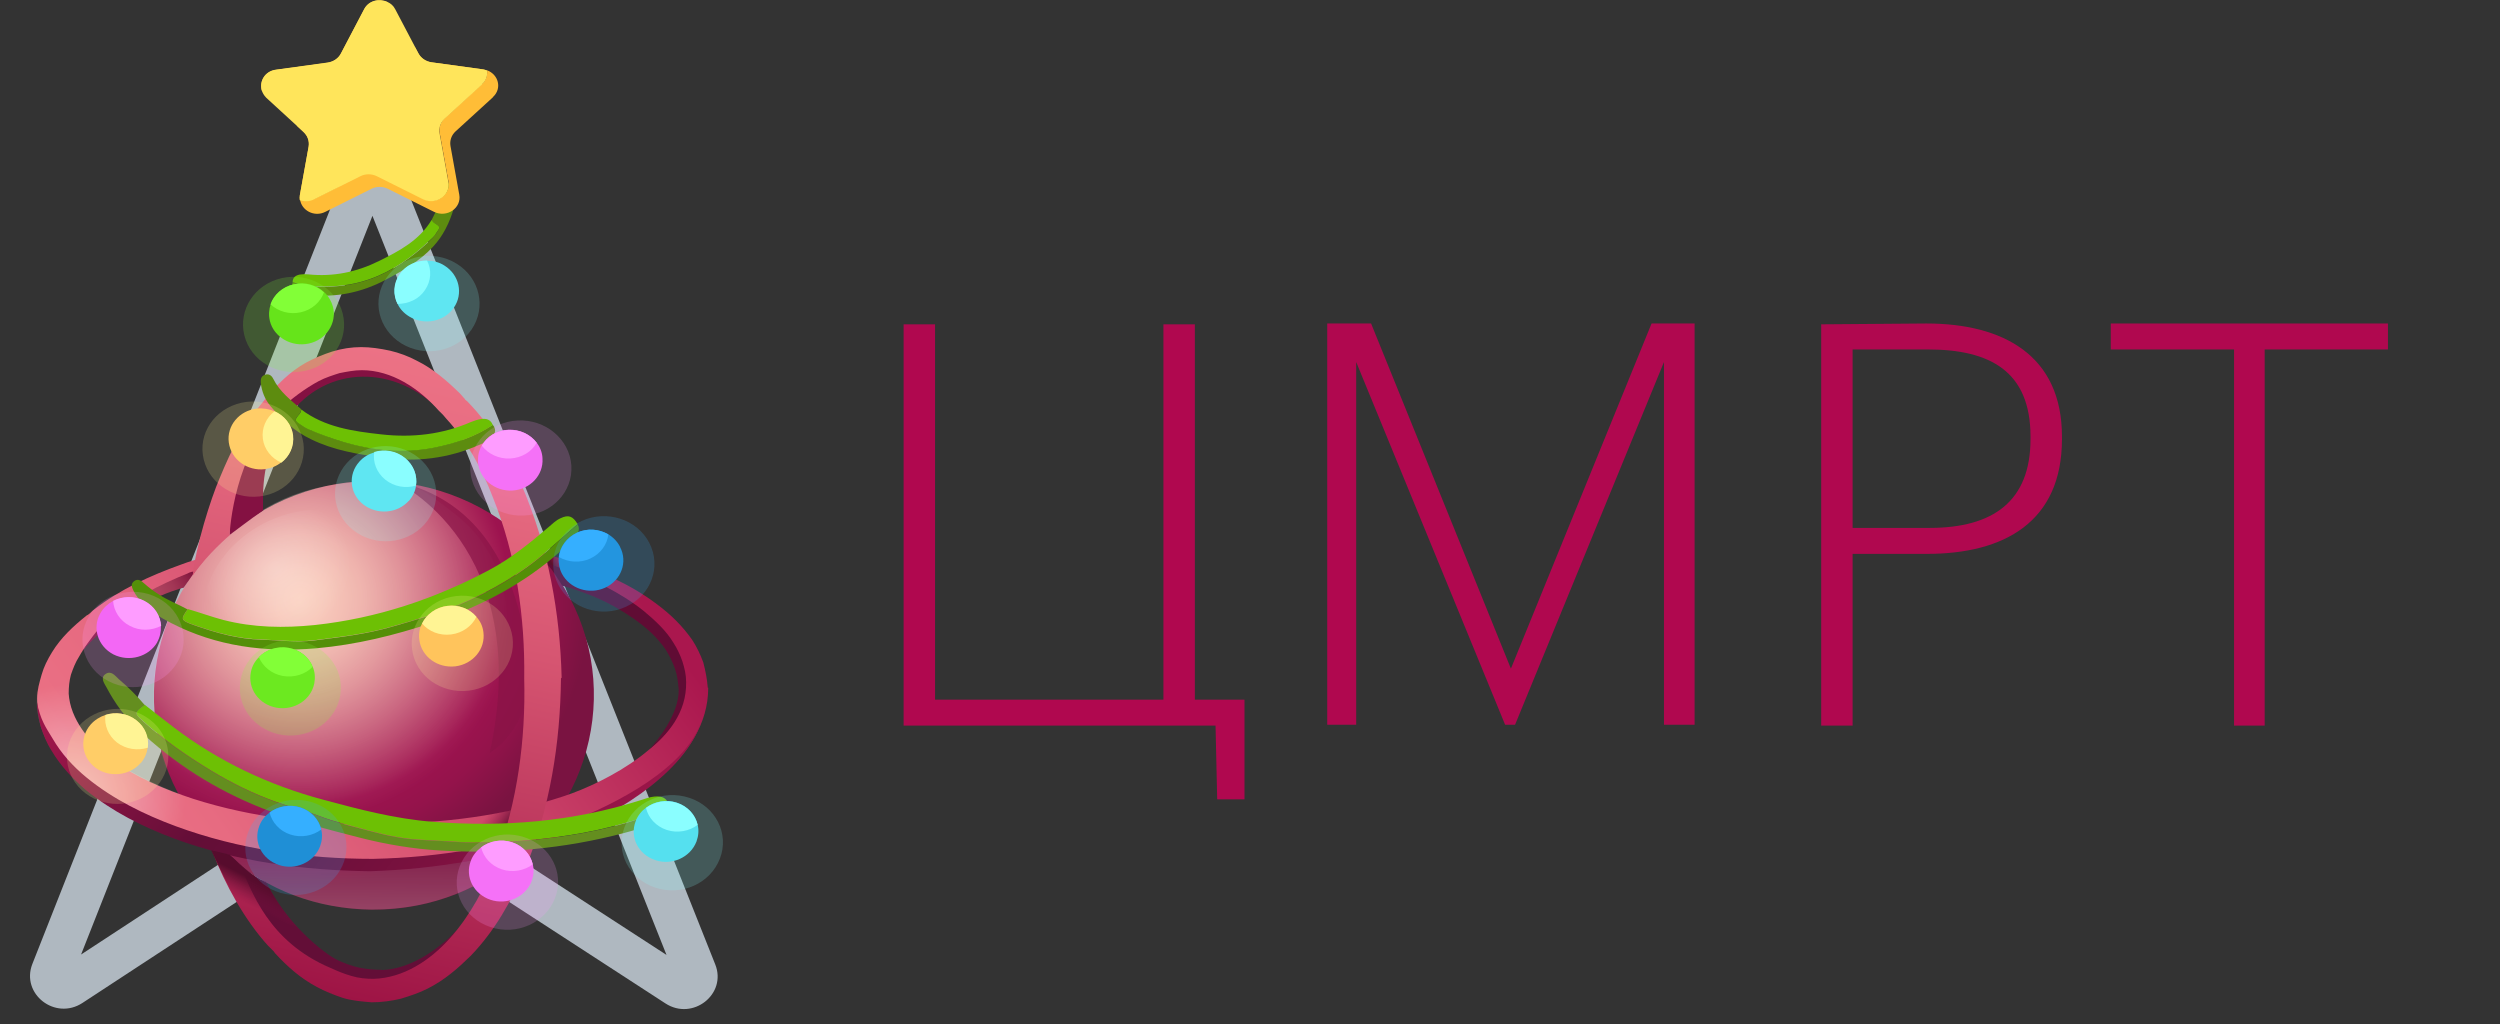<svg width="166" height="68" viewBox="0 0 166 68" fill="none" xmlns="http://www.w3.org/2000/svg">
<rect x="0" y="0" width="166" height="68" fill="#333333" stroke="none"/>
<path d="M80.712 48.18H60V21.536H62.088V46.456H77.251V21.536H79.338V46.456H82.635V53.075H80.822L80.712 48.18Z" fill="#B0084F"/>
<path d="M91.04 21.48L100.324 44.398L109.664 21.48H112.521V48.124H110.488V24.039L100.599 48.124H99.94L90.051 24.039V48.124H88.128V21.48H91.04Z" fill="#B0084F"/>
<path fill-rule="evenodd" clip-rule="evenodd" d="M136.914 28.989C136.914 23.594 133.013 21.48 127.904 21.48L120.927 21.536V48.18H123.014V36.777H127.959C133.068 36.777 136.914 34.663 136.914 29.156V28.989ZM134.826 28.989V29.156C134.826 33.273 132.354 35.053 128.124 35.053H123.014V23.204H128.014C132.134 23.204 134.826 24.651 134.826 28.989Z" fill="#B0084F"/>
<path d="M140.155 23.204V21.48H158.56V23.204H150.374V48.18H148.341V23.204H140.155Z" fill="#B0084F"/>
<g clip-path="url(#clip0_117_3970)">
<path fill-rule="evenodd" clip-rule="evenodd" d="M24.715 50.72L44.256 63.407L24.73 14.33L5.384 63.379L24.715 50.72ZM24.715 53.993L5.474 66.596C3.662 67.78 1.371 65.997 2.149 64.006L22.649 12.046C23.383 10.194 26.063 10.194 26.812 12.046L47.491 64.034C48.284 66.011 45.993 67.808 44.181 66.624L24.73 53.993H24.715Z" fill="#AFB8C0"/>
<path d="M37.099 38.451C41.486 45.052 39.51 53.867 32.712 58.143C25.958 62.377 16.884 60.496 12.557 53.909C8.169 47.308 10.146 38.493 16.944 34.217C23.697 29.928 32.712 31.864 37.099 38.451Z" fill="url(#paint0_radial_117_3970)"/>
<path opacity="0.7" d="M25.119 31.947C20.433 32.045 17.977 33.145 15.012 35.652C12.451 38.061 10.819 40.846 10.325 44.23C9.681 48.422 11.164 52.948 13.679 54.926C15.401 56.277 19.639 56.611 22.005 56.514C28.369 56.319 32.561 49.481 33.535 43.228C34.134 39.523 32.846 36.097 30.136 34.078C28.354 32.685 27.47 31.905 25.104 31.961L25.119 31.947Z" fill="url(#paint1_radial_117_3970)" fill-opacity="0.6"/>
<path opacity="0.5" d="M24.476 35.067C25.419 36.515 25.119 40.261 22.155 42.044C19.19 43.827 14.802 43.06 13.874 41.612C12.931 40.164 14.024 36.849 16.974 35.067C19.878 33.242 23.532 33.618 24.461 35.067H24.476Z" fill="url(#paint2_radial_117_3970)" fill-opacity="0.5"/>
<path d="M26.303 31.989C26.303 31.989 35.527 36.278 32.517 49.996C34.778 48.547 35.122 45.706 35.122 45.706C35.122 45.706 35.512 34.106 26.542 32.031C26.393 31.989 26.303 31.989 26.303 31.989Z" fill="#891347" fill-opacity="0.7"/>
<path opacity="0.2" d="M34.823 56.499C32.157 58.909 28.803 60.399 24.715 60.399C21.062 60.357 17.723 59.145 15.057 56.694C14.907 56.555 18.606 57.892 24.97 57.711C30.885 57.516 35.167 56.165 34.823 56.513V56.499Z" fill="url(#paint3_linear_117_3970)"/>
<path d="M46.996 45.665C46.952 45.094 46.847 44.551 46.697 43.98C46.502 43.45 46.248 42.921 45.963 42.489C45.319 41.57 44.541 40.804 43.642 40.136C41.86 38.785 39.854 37.922 37.773 37.253C37.323 37.114 36.694 36.919 36.245 36.821L36.395 37.49C36.545 37.532 37.039 38.256 37.039 38.312C37.188 38.353 37.233 38.353 37.338 38.409C39.315 39.078 41.187 39.997 42.714 41.208C43.508 41.835 44.196 42.503 44.63 43.283C44.87 43.673 45.08 44.049 45.23 44.481C45.379 44.913 45.424 45.303 45.424 45.734C45.424 49.23 40.243 51.946 37.443 52.865C33.55 54.16 29.357 54.689 25.164 54.689C21.017 54.786 16.779 54.299 12.841 53.046C10.924 52.419 8.993 51.597 7.42 50.441C5.893 49.286 4.665 47.74 4.56 46.055C4.56 45.623 4.605 45.191 4.71 44.801C4.86 44.37 5.009 43.98 5.249 43.604C5.638 42.879 6.237 42.253 6.926 41.682C6.971 41.64 7.076 41.584 7.121 41.487C8.648 40.233 10.475 39.314 12.451 38.604C12.556 38.562 12.646 38.312 12.946 37.977C13.29 37.49 13.739 36.961 13.739 36.961C13.2 37.1 12.511 37.295 12.017 37.49C9.996 38.214 7.974 39.133 6.252 40.47C6.103 40.568 6.013 40.707 5.863 40.804C5.818 40.846 5.758 40.846 5.713 40.902C4.875 41.57 4.036 42.35 3.452 43.311C3.153 43.798 2.913 44.272 2.763 44.801C2.614 45.33 2.464 45.818 2.464 46.389C2.464 46.96 2.614 47.642 2.763 48.171C2.958 48.701 3.153 49.23 3.497 49.717C4.096 50.678 4.92 51.5 5.758 52.168C7.54 53.561 9.547 54.522 11.628 55.246C15.821 56.694 20.253 57.321 24.64 57.321C29.028 57.224 33.46 56.555 37.608 55.009C41.606 53.519 47.026 50.483 47.026 45.665H46.996Z" fill="url(#paint4_linear_117_3970)"/>
<path d="M30.735 56.499C30.735 56.499 30.586 56.889 30.286 57.321C31.769 57.084 33.101 56.792 33.101 56.792C33.101 56.792 33.745 55.97 33.79 55.009C33.79 54.522 35.302 53.477 35.302 53.477C33.79 53.853 31.23 54.341 30.286 54.383C31.619 54.48 30.735 56.499 30.735 56.499Z" fill="url(#paint5_linear_117_3970)"/>
<path opacity="0.81" d="M36.155 36.752C36.155 36.752 37.488 37.086 38.282 37.42C38.386 37.462 37.488 37.184 38.237 39.105C37.892 39.008 37.353 38.869 37.353 38.869C37.353 38.869 36.56 37.615 36.32 37.42C36.275 37.086 36.17 36.752 36.17 36.752H36.155Z" fill="url(#paint6_linear_117_3970)"/>
<path opacity="0.5" d="M14.518 55.302C13.919 56.165 9.097 54.243 5.638 51.932C2.194 49.62 1.94 46.152 2.928 44.216C3.242 43.771 4.006 43.952 4.65 45.177C4.156 47.099 5.758 49.132 7.121 50.233C9.217 51.764 12.541 53.115 15.012 53.603C15.416 53.909 14.802 55.009 14.518 55.288V55.302Z" fill="url(#paint7_radial_117_3970)"/>
<path d="M37.833 54.578C33.64 56.221 29.208 56.931 24.775 57.029C20.343 57.029 15.851 56.402 11.658 54.856C9.592 54.09 7.51 53.074 5.743 51.625C4.86 50.901 4.066 50.038 3.482 49.021C3.033 48.283 2.689 47.823 2.449 46.612C2.449 46.807 2.449 46.375 2.449 46.612C2.449 47.099 2.554 47.628 2.689 48.199C2.883 48.784 3.078 49.313 3.423 49.843C4.021 50.859 4.845 51.723 5.684 52.447C7.465 53.895 9.472 54.898 11.553 55.678C15.746 57.224 20.178 57.795 24.566 57.85C28.953 57.711 33.385 56.987 37.533 55.399C41.352 53.895 45.814 50.971 46.652 47.6C45.784 50.971 40.768 53.422 37.833 54.578Z" fill="url(#paint8_linear_117_3970)"/>
<path d="M45.319 43.938C45.17 43.506 44.975 43.074 44.72 42.684C44.226 41.863 43.492 41.194 42.744 40.568C41.172 39.314 39.24 38.395 37.278 37.727C37.129 37.685 36.395 37.434 36.29 37.434C36.739 37.866 37.323 38.883 37.323 38.883C39.3 39.468 40.573 40.038 42.1 41.097C42.938 41.682 43.672 42.35 44.226 43.172C44.466 43.562 44.675 43.993 44.825 44.425C44.975 44.857 45.02 45.289 45.065 45.776C45.11 47.419 43.582 49.286 43.088 49.773C44.316 48.812 45.604 47.322 45.559 45.289C45.559 44.801 45.454 44.37 45.319 43.938Z" fill="#600C34"/>
<path d="M12.497 38.061C10.58 38.827 8.709 39.788 7.166 41.139C7.121 41.18 7.017 41.278 6.972 41.334C6.373 41.905 5.894 42.587 5.444 43.255C7.96 40.219 12.048 39.022 12.198 39.022L12.931 37.963C12.826 37.922 12.587 38.005 12.482 38.061H12.497Z" fill="url(#paint9_radial_117_3970)"/>
<path d="M25.36 64.396C24.866 64.396 24.371 64.354 23.877 64.257C23.383 64.159 22.889 63.964 22.455 63.769C21.511 63.337 18.951 61.262 17.678 58.575C16.615 58.115 16.016 57.433 15.507 56.987C15.327 56.834 15.207 56.834 15.013 56.694C15.657 58.185 16.929 60.552 18.172 61.708C18.906 62.432 20.299 63.588 21.961 64.312C22.455 64.507 22.649 64.841 23.144 64.939C23.638 65.036 24.371 65.176 24.866 65.176C26.887 65.078 28.714 63.825 30.047 62.293L30.286 61.806C29.058 63.101 27.186 64.354 25.36 64.41V64.396Z" fill="#630E37"/>
<path d="M29.298 27.365C28.31 25.917 26.243 24.232 23.877 24.232C23.383 24.232 22.889 24.371 22.395 24.524C21.901 24.664 21.451 24.817 21.017 25.054C20.134 25.541 19.101 26.251 18.412 26.975C15.746 29.677 15.237 33.354 15.237 35.526C15.387 35.429 16.675 34.426 17.468 33.897C17.468 32.811 17.274 30.206 19.145 27.644C21.676 24.148 26.348 24.218 29.298 27.352C29.343 27.393 29.298 27.393 29.298 27.352V27.365Z" fill="#841142"/>
<path d="M37.293 44.996C37.188 40.707 36.41 36.376 34.688 32.337C33.804 30.318 32.666 28.34 31.034 26.655C30.989 26.613 30.884 26.558 30.84 26.46C30.735 26.363 30.645 26.223 30.54 26.126C29.701 25.304 28.758 24.483 27.68 23.953C27.141 23.661 26.497 23.424 25.898 23.285C25.254 23.146 24.61 23.048 23.981 23.048C23.352 23.048 22.694 23.146 22.065 23.341C21.466 23.536 20.882 23.772 20.343 24.065C19.265 24.65 18.321 25.611 17.633 26.474C16.21 28.159 15.416 29.747 14.578 31.766C13.979 33.159 13.005 36.251 12.796 38.214C13.784 36.766 15.252 35.54 15.252 35.54C15.252 35.053 15.611 30.165 18.561 27.226C19.295 26.502 20.283 25.778 21.166 25.304C21.616 25.067 22.11 24.914 22.544 24.775C23.038 24.678 23.532 24.58 24.026 24.58C26.003 24.58 27.815 25.778 29.148 27.282L29.192 27.324C29.342 27.463 29.492 27.616 29.642 27.811C31.019 29.301 32.008 31.14 32.741 33.061C34.269 36.863 34.867 40.958 34.808 45.052C34.912 49.091 34.358 53.241 32.936 57.043C32.202 58.923 31.259 60.747 29.881 62.293C28.549 63.783 26.782 64.939 24.805 64.995C24.311 64.995 23.817 64.953 23.323 64.8C22.828 64.66 22.379 64.465 21.945 64.27C17.752 62.488 16.719 59.118 15.925 57.432C15.626 57.238 15.087 56.764 15.087 56.764C14.593 56.667 14.548 56.625 14.099 56.527C14.937 58.742 16.27 61.109 17.797 62.794C17.947 62.934 18.037 63.031 18.186 63.184C18.231 63.226 18.231 63.282 18.291 63.323C19.085 64.187 19.968 64.967 21.047 65.538C21.586 65.83 22.185 66.067 22.769 66.262C23.412 66.457 24.056 66.499 24.685 66.554C25.329 66.554 26.018 66.457 26.602 66.318C27.246 66.123 27.83 65.928 28.384 65.649C29.522 65.078 30.405 64.298 31.244 63.477C32.876 61.791 33.954 59.814 34.838 57.795C36.515 53.658 37.203 49.369 37.248 45.038L37.293 44.996Z" fill="url(#paint10_linear_117_3970)"/>
<path d="M14.024 56.458L15.252 56.75C15.986 57.474 16.735 58.199 17.723 58.672C18.457 60.162 19.7 61.513 19.7 61.513C19.7 61.513 16.256 60.775 15.806 59.995C15.312 59.229 14.024 56.458 14.024 56.458Z" fill="url(#paint11_linear_117_3970)"/>
<path d="M9.622 46.807C10.251 47.294 10.895 47.809 11.539 48.297C14.489 50.539 17.813 52.127 21.466 53.101C23.847 53.742 26.228 54.369 28.699 54.564C33.401 54.94 38.013 54.564 42.505 53.143C42.804 53.046 43.134 52.92 43.448 52.892C44.107 52.823 44.407 53.101 44.467 53.784C44.227 53.7 44.032 53.84 43.823 53.909C43.089 54.16 42.355 54.41 41.606 54.619C39.121 55.343 36.545 55.706 33.97 55.873C32.832 55.956 31.679 55.984 30.526 55.901C29.702 55.859 28.879 55.803 28.055 55.761C26.902 55.706 25.794 55.497 24.716 55.204C23.518 54.884 22.305 54.605 21.137 54.16C20.239 53.812 19.28 53.589 18.367 53.255C16.84 52.712 15.402 52.001 14.024 51.166C12.422 50.191 10.88 49.132 9.502 47.879C8.888 47.336 8.903 47.336 9.607 46.793L9.622 46.807Z" fill="#6DC004"/>
<path d="M12.467 40.442C13.261 40.665 14.039 40.958 14.833 41.166C16.839 41.682 18.861 41.71 20.912 41.501C25.045 41.055 28.893 39.76 32.502 37.838C33.94 37.072 35.168 36.069 36.395 35.025C36.665 34.802 36.904 34.551 37.219 34.412C37.743 34.161 38.028 34.259 38.357 34.802C37.698 35.387 37.039 35.958 36.38 36.529C34.644 38.075 32.637 39.231 30.466 40.15C29.013 40.749 27.501 41.18 25.988 41.612C24.311 42.099 22.559 42.294 20.823 42.517C19.684 42.657 18.532 42.503 17.378 42.462C15.791 42.42 14.309 42.002 12.856 41.487C11.988 41.18 11.988 41.125 12.482 40.428L12.467 40.442Z" fill="#6DC004"/>
<path d="M9.622 46.807C8.918 47.336 8.903 47.35 9.502 47.893C10.88 49.146 12.422 50.205 14.024 51.18C15.402 52.015 16.839 52.725 18.366 53.269C19.28 53.589 20.238 53.826 21.137 54.174C22.305 54.619 23.518 54.898 24.715 55.218C25.794 55.511 26.902 55.72 28.055 55.775C28.878 55.817 29.702 55.859 30.525 55.915C31.678 55.984 32.831 55.956 33.969 55.887C36.56 55.706 39.12 55.358 41.606 54.633C42.355 54.41 43.089 54.16 43.822 53.923C44.032 53.853 44.227 53.728 44.466 53.798C44.421 54.257 44.047 54.424 43.688 54.578C42.969 54.87 42.22 55.107 41.471 55.302C37.443 56.374 33.34 56.722 29.178 56.472C27.396 56.36 25.629 56.068 23.892 55.622C21.706 55.065 19.52 54.494 17.423 53.672C14.294 52.433 11.553 50.678 9.158 48.422C8.289 47.614 7.615 46.667 7.076 45.651C6.926 45.372 6.642 45.01 7.001 44.76C7.376 44.495 7.645 44.871 7.885 45.094C8.514 45.623 9.098 46.208 9.637 46.849L9.622 46.807Z" fill="#648E1F"/>
<path d="M12.466 40.442C11.987 41.125 11.972 41.18 12.856 41.501C14.323 42.016 15.791 42.434 17.378 42.476C18.531 42.503 19.684 42.67 20.822 42.531C22.559 42.309 24.296 42.114 25.988 41.626C27.5 41.194 29.013 40.763 30.465 40.164C32.636 39.259 34.643 38.089 36.38 36.543C37.039 35.958 37.698 35.387 38.356 34.816C38.551 35.178 38.356 35.471 38.132 35.721C37.862 36.028 37.548 36.306 37.233 36.585C34.778 38.785 31.873 40.289 28.713 41.347C26.213 42.183 23.667 42.81 21.002 43.047C17.603 43.339 14.368 42.921 11.344 41.361C10.655 41.013 10.011 40.596 9.472 40.052C9.232 39.802 9.023 39.537 8.873 39.245C8.768 39.022 8.648 38.785 8.903 38.59C9.157 38.395 9.382 38.562 9.562 38.729C9.876 39.008 10.206 39.259 10.565 39.481C11.149 39.871 11.838 40.122 12.466 40.47V40.442Z" fill="#548F08"/>
<path d="M32.727 28.215C33.026 28.591 32.831 28.883 32.547 29.148C32.352 29.343 32.083 29.427 31.828 29.538C29.777 30.443 27.636 30.708 25.404 30.387C23.772 30.165 22.155 29.9 20.673 29.176C19.564 28.647 18.696 27.853 17.947 26.948C17.588 26.516 17.378 25.987 17.318 25.43C17.303 25.207 17.318 24.984 17.588 24.887C17.858 24.789 18.037 24.942 18.142 25.151C18.561 26.001 19.31 26.572 20.014 27.184C19.984 27.268 19.954 27.365 19.909 27.449C19.52 27.909 19.52 27.909 20.044 28.243C20.163 28.326 20.283 28.41 20.418 28.466C21.212 28.8 22.035 29.12 22.874 29.357C24.835 29.928 26.812 30.109 28.803 29.719C30.211 29.44 31.559 28.995 32.727 28.201V28.215Z" fill="#5D8C0F"/>
<path d="M19.43 18.745C19.325 19.121 19.549 19.316 19.849 19.455C20.058 19.553 20.283 19.567 20.508 19.581C22.319 19.776 23.997 19.427 25.584 18.592C26.737 17.979 27.86 17.352 28.758 16.377C29.432 15.653 29.836 14.804 30.121 13.871C30.256 13.425 30.256 12.951 30.121 12.492C30.076 12.311 29.971 12.13 29.762 12.13C29.537 12.13 29.447 12.297 29.432 12.492C29.372 13.286 28.983 13.94 28.653 14.623C28.713 14.692 28.758 14.762 28.818 14.804C29.252 15.068 29.252 15.068 28.968 15.486C28.893 15.584 28.833 15.681 28.758 15.765C28.264 16.252 27.74 16.712 27.186 17.116C25.898 18.076 24.461 18.745 22.843 18.954C21.706 19.107 20.552 19.093 19.43 18.759V18.745Z" fill="#5D8C0F"/>
<path d="M32.726 28.215C31.558 29.023 30.196 29.454 28.803 29.733C26.797 30.123 24.82 29.942 22.874 29.371C22.035 29.12 21.212 28.828 20.418 28.48C20.283 28.424 20.163 28.34 20.044 28.257C19.519 27.922 19.534 27.909 19.909 27.463C19.969 27.393 19.984 27.282 20.014 27.198C21.571 28.368 23.428 28.633 25.314 28.842C27.381 29.078 29.387 28.842 31.274 28.02C31.484 27.936 31.693 27.867 31.918 27.825C32.277 27.769 32.577 27.853 32.712 28.201L32.726 28.215Z" fill="#6DC004"/>
<path d="M19.43 18.745C20.553 19.079 21.706 19.079 22.844 18.94C24.461 18.731 25.898 18.062 27.186 17.102C27.74 16.684 28.264 16.224 28.759 15.751C28.848 15.667 28.908 15.57 28.968 15.472C29.253 15.068 29.253 15.068 28.818 14.79C28.759 14.748 28.713 14.665 28.654 14.609C27.845 15.96 26.527 16.656 25.18 17.324C23.697 18.062 22.125 18.397 20.448 18.216C20.268 18.202 20.088 18.202 19.909 18.23C19.624 18.285 19.43 18.425 19.43 18.745Z" fill="#6DC004"/>
<path d="M17.588 31.153C16.405 31.293 15.342 30.499 15.192 29.385C15.042 28.271 15.881 27.268 17.049 27.129C17.468 27.087 17.872 27.157 18.217 27.31C18.861 27.588 19.355 28.187 19.445 28.897C19.535 29.608 19.235 30.29 18.666 30.708C18.367 30.945 17.992 31.098 17.588 31.153Z" fill="#FFC45C"/>
<path d="M18.681 30.722C18.037 30.443 17.543 29.844 17.453 29.134C17.363 28.424 17.663 27.741 18.232 27.31C18.876 27.588 19.37 28.187 19.46 28.897C19.55 29.622 19.235 30.29 18.681 30.722Z" fill="#FFF494"/>
<path opacity="0.19" d="M17.228 32.964C15.386 33.173 13.709 31.947 13.47 30.206C13.23 28.48 14.533 26.906 16.39 26.683C18.232 26.474 19.909 27.7 20.148 29.44C20.373 31.167 19.07 32.755 17.228 32.964Z" fill="#FFF494"/>
<path d="M27.142 33.256C26.378 34.106 25.03 34.203 24.117 33.493C23.203 32.769 23.099 31.502 23.862 30.652C24.132 30.346 24.476 30.151 24.851 30.039C25.524 29.83 26.303 29.956 26.887 30.429C27.471 30.903 27.726 31.599 27.621 32.267C27.576 32.616 27.411 32.964 27.142 33.27V33.256Z" fill="#55E0EF"/>
<path d="M27.62 32.24C26.947 32.449 26.168 32.323 25.584 31.85C25 31.376 24.745 30.68 24.85 30.011C25.524 29.802 26.303 29.928 26.887 30.401C27.471 30.875 27.725 31.571 27.62 32.24Z" fill="#8AFEFF"/>
<path opacity="0.19" d="M28.175 34.83C26.977 36.153 24.866 36.32 23.443 35.192C22.021 34.064 21.841 32.072 23.039 30.736C24.237 29.399 26.348 29.245 27.771 30.373C29.193 31.515 29.373 33.507 28.175 34.83Z" fill="#8AFEFF"/>
<path d="M27.171 21.015C28.16 21.628 29.492 21.363 30.136 20.43C30.78 19.497 30.495 18.244 29.507 17.631C29.163 17.408 28.758 17.311 28.369 17.311C27.65 17.311 26.947 17.617 26.542 18.23C26.123 18.843 26.093 19.581 26.407 20.193C26.557 20.514 26.827 20.806 27.171 21.015Z" fill="#55E0EF"/>
<path d="M26.393 20.179C27.111 20.179 27.815 19.873 28.219 19.26C28.639 18.648 28.669 17.909 28.354 17.297C27.635 17.297 26.932 17.603 26.527 18.216C26.108 18.828 26.093 19.567 26.393 20.179Z" fill="#8AFEFF"/>
<path opacity="0.19" d="M26.662 22.811C28.22 23.758 30.301 23.355 31.304 21.892C32.307 20.43 31.873 18.466 30.316 17.506C28.759 16.544 26.677 16.962 25.674 18.425C24.656 19.901 25.105 21.851 26.662 22.811Z" fill="#8AFEFF"/>
<path d="M36.021 30.443C36.096 31.557 35.197 32.504 34.014 32.574C32.831 32.63 31.813 31.78 31.738 30.666C31.723 30.276 31.798 29.9 31.993 29.58C32.322 28.981 32.981 28.563 33.745 28.535C34.508 28.494 35.212 28.842 35.631 29.385C35.856 29.677 36.006 30.039 36.021 30.429V30.443Z" fill="#F368F5"/>
<path d="M35.632 29.399C35.302 29.997 34.644 30.401 33.88 30.443C33.116 30.485 32.412 30.137 31.993 29.594C32.323 28.995 32.981 28.577 33.745 28.549C34.509 28.507 35.213 28.842 35.632 29.399Z" fill="#FE9DFF"/>
<path opacity="0.19" d="M37.937 30.903C38.057 32.644 36.649 34.148 34.793 34.231C32.936 34.329 31.349 33.006 31.229 31.251C31.109 29.51 32.517 28.006 34.373 27.922C36.215 27.825 37.817 29.162 37.937 30.903Z" fill="#FE9DFF"/>
<path d="M17.918 21.307C18.187 22.394 19.355 23.062 20.508 22.811C21.661 22.561 22.38 21.461 22.11 20.374C22.005 19.998 21.811 19.664 21.526 19.399C21.017 18.926 20.268 18.689 19.52 18.87C18.771 19.037 18.202 19.553 17.977 20.193C17.858 20.541 17.828 20.918 17.918 21.294V21.307Z" fill="#60DE14"/>
<path d="M17.962 20.207C18.471 20.681 19.22 20.904 19.968 20.736C20.717 20.569 21.286 20.054 21.511 19.413C21.002 18.94 20.253 18.703 19.504 18.884C18.756 19.051 18.186 19.567 17.962 20.207Z" fill="#83FF38"/>
<path opacity="0.19" d="M16.225 22.268C16.645 23.967 18.456 25.026 20.268 24.622C22.08 24.232 23.188 22.519 22.754 20.82C22.335 19.121 20.523 18.063 18.711 18.466C16.914 18.87 15.806 20.569 16.225 22.268Z" fill="#83FF38"/>
<path d="M10.445 42.643C9.876 43.617 8.573 43.98 7.525 43.45C6.492 42.907 6.102 41.682 6.671 40.707C6.866 40.359 7.166 40.094 7.495 39.913C8.124 39.593 8.903 39.551 9.576 39.913C10.25 40.261 10.64 40.902 10.684 41.57C10.7 41.932 10.625 42.309 10.43 42.657L10.445 42.643Z" fill="#F05BF3"/>
<path d="M10.7 41.556C10.071 41.877 9.293 41.919 8.619 41.556C7.945 41.208 7.556 40.568 7.511 39.899C8.14 39.579 8.918 39.537 9.592 39.899C10.266 40.247 10.655 40.888 10.7 41.556Z" fill="#FE9DFF"/>
<path opacity="0.19" d="M11.778 43.98C10.879 45.512 8.843 46.083 7.211 45.233C5.593 44.398 4.994 42.462 5.893 40.944C6.791 39.412 8.828 38.841 10.46 39.69C12.077 40.526 12.676 42.462 11.778 43.98Z" fill="#FE9DFF"/>
<path d="M20.868 45.386C20.643 46.486 19.52 47.197 18.352 46.988C17.184 46.779 16.435 45.72 16.66 44.62C16.735 44.23 16.929 43.896 17.199 43.631C17.678 43.13 18.427 42.893 19.175 43.019C19.939 43.158 20.508 43.645 20.763 44.272C20.913 44.62 20.942 44.996 20.868 45.386Z" fill="#67E41B"/>
<path d="M20.762 44.272C20.283 44.773 19.535 45.01 18.786 44.885C18.022 44.745 17.453 44.258 17.184 43.631C17.663 43.13 18.412 42.893 19.16 43.019C19.924 43.158 20.508 43.645 20.762 44.272Z" fill="#83FF38"/>
<path opacity="0.19" d="M19.16 48.84C21.017 48.896 22.559 47.545 22.634 45.79C22.709 44.049 21.256 42.587 19.4 42.517C17.543 42.448 16 43.812 15.926 45.567C15.851 47.308 17.303 48.77 19.16 48.84Z" fill="#83FF38"/>
<path d="M32.097 41.974C32.247 43.074 31.424 44.091 30.241 44.244C29.058 44.383 27.994 43.604 27.845 42.503C27.785 42.114 27.845 41.737 28.024 41.403C28.324 40.791 28.938 40.331 29.701 40.233C30.465 40.136 31.184 40.428 31.633 40.958C31.888 41.236 32.052 41.584 32.097 41.974Z" fill="#FFB94F"/>
<path d="M31.633 40.958C31.334 41.57 30.72 42.03 29.956 42.127C29.192 42.225 28.474 41.932 28.024 41.403C28.324 40.791 28.938 40.331 29.701 40.233C30.465 40.136 31.184 40.428 31.633 40.958Z" fill="#FFF494"/>
<path opacity="0.19" d="M34.03 42.309C34.269 44.035 32.967 45.637 31.125 45.86C29.283 46.083 27.591 44.871 27.366 43.13C27.127 41.403 28.429 39.802 30.271 39.579C32.113 39.356 33.79 40.582 34.03 42.309Z" fill="#FFF494"/>
<path d="M41.172 36.32C41.696 37.323 41.247 38.534 40.184 39.022C39.121 39.509 37.833 39.091 37.309 38.089C37.129 37.741 37.069 37.351 37.099 36.989C37.174 36.32 37.608 35.707 38.297 35.373C38.986 35.053 39.764 35.122 40.378 35.471C40.708 35.666 40.992 35.958 41.172 36.306V36.32Z" fill="#1F8FD7"/>
<path d="M40.394 35.484C40.319 36.153 39.884 36.766 39.196 37.086C38.507 37.406 37.728 37.337 37.114 36.989C37.189 36.32 37.623 35.707 38.312 35.373C39.001 35.053 39.78 35.122 40.394 35.484Z" fill="#35AFFF"/>
<path opacity="0.19" d="M43.118 36.056C43.927 37.629 43.238 39.523 41.561 40.289C39.899 41.055 37.892 40.401 37.069 38.827C36.26 37.253 36.949 35.359 38.626 34.593C40.288 33.827 42.31 34.482 43.118 36.056Z" fill="#35AFFF"/>
<path d="M9.338 50.664C8.589 51.528 7.226 51.653 6.313 50.957C5.4 50.246 5.265 48.979 6.013 48.116C6.283 47.809 6.627 47.6 6.987 47.475C7.661 47.252 8.454 47.364 9.038 47.823C9.622 48.283 9.892 48.979 9.802 49.648C9.757 50.01 9.607 50.372 9.338 50.678V50.664Z" fill="#FFC45C"/>
<path d="M9.816 49.648C9.143 49.857 8.364 49.759 7.765 49.3C7.181 48.84 6.911 48.144 7.001 47.475C7.675 47.252 8.469 47.364 9.053 47.823C9.652 48.283 9.906 48.965 9.816 49.648Z" fill="#FFF494"/>
<path opacity="0.19" d="M10.4 52.224C9.217 53.575 7.106 53.77 5.668 52.67C4.231 51.569 4.036 49.578 5.219 48.227C6.402 46.876 8.513 46.681 9.951 47.782C11.388 48.882 11.598 50.873 10.4 52.224Z" fill="#FFF494"/>
<path d="M21.256 56.193C20.852 57.252 19.624 57.809 18.516 57.433C17.393 57.057 16.809 55.915 17.213 54.856C17.348 54.48 17.602 54.174 17.902 53.951C18.456 53.533 19.235 53.38 19.953 53.617C20.672 53.853 21.181 54.425 21.331 55.079C21.421 55.441 21.391 55.817 21.256 56.193Z" fill="#1A88CD"/>
<path d="M21.331 55.079C20.777 55.497 19.999 55.65 19.28 55.413C18.561 55.176 18.052 54.605 17.902 53.951C18.456 53.533 19.235 53.38 19.954 53.617C20.672 53.853 21.182 54.425 21.331 55.079Z" fill="#35AFFF"/>
<path opacity="0.19" d="M22.843 57.21C23.413 55.539 22.439 53.77 20.672 53.255C18.905 52.739 17.019 53.658 16.45 55.33C15.881 57.001 16.854 58.77 18.621 59.285C20.388 59.8 22.274 58.881 22.843 57.21Z" fill="#35AFFF"/>
<path d="M35.302 58.505C34.898 59.563 33.67 60.12 32.562 59.744C31.454 59.368 30.855 58.226 31.259 57.168C31.394 56.792 31.649 56.486 31.948 56.263C32.502 55.845 33.281 55.692 34 55.928C34.718 56.165 35.227 56.736 35.377 57.391C35.467 57.753 35.437 58.129 35.302 58.505Z" fill="#F368F5"/>
<path d="M35.377 57.391C34.823 57.809 34.045 57.962 33.326 57.725C32.607 57.488 32.098 56.917 31.948 56.263C32.502 55.845 33.281 55.692 34 55.928C34.733 56.165 35.227 56.736 35.377 57.391Z" fill="#FE9DFF"/>
<path opacity="0.19" d="M36.859 59.619C36.23 61.276 34.313 62.14 32.561 61.555C30.809 60.97 29.896 59.173 30.525 57.53C31.154 55.873 33.071 55.009 34.822 55.594C36.574 56.179 37.488 57.976 36.859 59.619Z" fill="#FE9DFF"/>
<path d="M46.248 55.873C45.844 56.931 44.616 57.488 43.508 57.112C42.385 56.736 41.801 55.594 42.205 54.536C42.34 54.16 42.595 53.853 42.894 53.631C43.448 53.213 44.227 53.06 44.946 53.296C45.664 53.533 46.173 54.104 46.323 54.759C46.413 55.121 46.383 55.497 46.248 55.873Z" fill="#49D9EB"/>
<path d="M46.323 54.773C45.769 55.19 44.99 55.344 44.271 55.107C43.552 54.87 43.043 54.299 42.894 53.645C43.448 53.227 44.226 53.074 44.945 53.31C45.679 53.547 46.173 54.118 46.323 54.773Z" fill="#8AFEFF"/>
<path opacity="0.19" d="M47.805 57.001C47.176 58.658 45.26 59.522 43.508 58.937C41.756 58.352 40.842 56.555 41.471 54.912C42.1 53.255 44.017 52.391 45.769 52.976C47.521 53.547 48.434 55.358 47.805 57.001Z" fill="#8AFEFF"/>
<path d="M32.727 6.448C33.355 5.877 33.101 4.944 32.337 4.665C32.382 4.986 32.277 5.32 32.008 5.571L29.522 7.855C29.253 8.105 29.133 8.467 29.193 8.815L29.777 12.046C29.941 12.938 28.953 13.62 28.1 13.188L25.03 11.656C24.701 11.489 24.296 11.489 23.952 11.656L20.882 13.188C20.553 13.342 20.223 13.342 19.924 13.244C20.014 13.968 20.867 14.442 21.601 14.066L24.671 12.534C25 12.367 25.404 12.367 25.749 12.534L28.818 14.066C29.672 14.483 30.66 13.815 30.495 12.924L29.912 9.693C29.852 9.345 29.971 8.983 30.241 8.732L32.742 6.448H32.727Z" fill="#FFBD37"/>
<path d="M20.867 13.202L23.937 11.67C24.266 11.503 24.671 11.503 25.015 11.67L28.085 13.202C28.938 13.62 29.926 12.952 29.762 12.06L29.178 8.829C29.118 8.481 29.238 8.119 29.507 7.868L31.993 5.585C32.277 5.334 32.367 4.986 32.322 4.679C32.247 4.651 32.158 4.624 32.083 4.61L28.639 4.136C28.264 4.08 27.935 3.858 27.77 3.537L27.561 3.147C27.336 3.036 27.156 2.869 27.051 2.674L25.719 0.139C25.18 -0.111 24.476 0.042 24.176 0.627L22.634 3.565C22.469 3.886 22.14 4.108 21.766 4.164L18.322 4.638C17.588 4.735 17.213 5.404 17.378 6.002L19.445 7.896C19.594 8.036 19.684 8.203 19.744 8.384L20.163 8.774C20.433 9.024 20.553 9.386 20.493 9.735L19.909 12.966C19.894 13.077 19.894 13.174 19.909 13.286C20.208 13.397 20.553 13.397 20.882 13.23L20.867 13.202Z" fill="#FFBD37"/>
<path d="M32.008 5.585C32.292 5.334 32.382 4.986 32.337 4.679C32.262 4.651 32.172 4.624 32.098 4.61L28.654 4.136C28.279 4.08 27.95 3.858 27.785 3.537L27.576 3.147L26.243 0.613C26.123 0.376 25.943 0.223 25.719 0.125C25.18 -0.125 24.476 0.028 24.176 0.613L22.634 3.551C22.469 3.872 22.14 4.094 21.766 4.15L18.322 4.624C17.588 4.721 17.213 5.39 17.378 5.988C17.423 6.156 17.528 6.337 17.678 6.49L19.744 8.384L20.163 8.774C20.433 9.024 20.553 9.386 20.493 9.735L19.909 12.966C19.894 13.077 19.894 13.175 19.909 13.286C20.193 13.397 20.553 13.397 20.867 13.23L23.937 11.698C24.266 11.531 24.671 11.531 25.015 11.698L28.085 13.23C28.938 13.648 29.926 12.979 29.762 12.088L29.178 8.857C29.118 8.509 29.238 8.147 29.507 7.896L32.008 5.612V5.585Z" fill="#FFE55B"/>
</g>
<defs>
<radialGradient id="paint0_radial_117_3970" cx="0" cy="0" r="1" gradientUnits="userSpaceOnUse" gradientTransform="translate(19.93 39.706) rotate(-32.15) scale(19.372 19.155)">
<stop stop-color="#F7AFA1"/>
<stop offset="0.09" stop-color="#F3A89D"/>
<stop offset="0.22" stop-color="#E89493"/>
<stop offset="0.35" stop-color="#D87683"/>
<stop offset="0.5" stop-color="#C24F6F"/>
<stop offset="0.66" stop-color="#A82458"/>
<stop offset="0.72" stop-color="#9D134F"/>
<stop offset="0.83" stop-color="#94134B"/>
<stop offset="0.98" stop-color="#7D1342"/>
<stop offset="1" stop-color="#7A1341"/>
</radialGradient>
<radialGradient id="paint1_radial_117_3970" cx="0" cy="0" r="1" gradientUnits="userSpaceOnUse" gradientTransform="translate(19.873 40.09) rotate(43.643) scale(14.302 14.651)">
<stop stop-color="#FFFFEB"/>
<stop offset="1" stop-color="#FFFFF2" stop-opacity="0"/>
</radialGradient>
<radialGradient id="paint2_radial_117_3970" cx="0" cy="0" r="1" gradientUnits="userSpaceOnUse" gradientTransform="translate(18.338 37.789) rotate(-27.071) scale(5.026 4.57)">
<stop stop-color="white"/>
<stop offset="1" stop-color="white" stop-opacity="0"/>
</radialGradient>
<linearGradient id="paint3_linear_117_3970" x1="24.91" y1="60.301" x2="24.949" y2="55.065" gradientUnits="userSpaceOnUse">
<stop stop-color="#FFFFEB"/>
<stop offset="0.21" stop-color="#FFFFED" stop-opacity="0.79"/>
<stop offset="1" stop-color="#FFFFF2" stop-opacity="0"/>
</linearGradient>
<linearGradient id="paint4_linear_117_3970" x1="7.615" y1="57.056" x2="38.625" y2="34.409" gradientUnits="userSpaceOnUse">
<stop stop-color="#EC7285"/>
<stop offset="0.18" stop-color="#E76B81"/>
<stop offset="0.43" stop-color="#D95674"/>
<stop offset="0.71" stop-color="#C33862"/>
<stop offset="1" stop-color="#AA174E"/>
</linearGradient>
<linearGradient id="paint5_linear_117_3970" x1="31.828" y1="54.773" x2="33.239" y2="55.83" gradientUnits="userSpaceOnUse">
<stop stop-color="#841142" stop-opacity="0"/>
<stop offset="0.25" stop-color="#7E1040" stop-opacity="0.24"/>
<stop offset="0.57" stop-color="#700F39" stop-opacity="0.56"/>
<stop offset="0.93" stop-color="#590D2E" stop-opacity="0.92"/>
<stop offset="1" stop-color="#540C2B" stop-opacity="0.99"/>
</linearGradient>
<linearGradient id="paint6_linear_117_3970" x1="37.982" y1="37.587" x2="36.993" y2="38.103" gradientUnits="userSpaceOnUse">
<stop stop-color="#8C113A" stop-opacity="0"/>
<stop offset="0.24" stop-color="#881139" stop-opacity="0.24"/>
<stop offset="0.46" stop-color="#7E1035" stop-opacity="0.46"/>
<stop offset="0.66" stop-color="#6E0F30" stop-opacity="0.66"/>
<stop offset="0.86" stop-color="#580D28" stop-opacity="0.86"/>
<stop offset="1" stop-color="#470C22"/>
</linearGradient>
<radialGradient id="paint7_radial_117_3970" cx="0" cy="0" r="1" gradientUnits="userSpaceOnUse" gradientTransform="translate(4.977 52.581) rotate(33.843) scale(7.488 6.93)">
<stop stop-color="white"/>
<stop offset="1" stop-color="white" stop-opacity="0"/>
</radialGradient>
<linearGradient id="paint8_linear_117_3970" x1="11.119" y1="39.621" x2="39.274" y2="62.176" gradientUnits="userSpaceOnUse">
<stop stop-color="#9B1549"/>
<stop offset="0.32" stop-color="#630E37"/>
<stop offset="0.47" stop-color="#690F39"/>
<stop offset="0.68" stop-color="#7B113F"/>
<stop offset="0.92" stop-color="#9B1549"/>
<stop offset="1" stop-color="#AA174E"/>
</linearGradient>
<radialGradient id="paint9_radial_117_3970" cx="0" cy="0" r="1" gradientUnits="userSpaceOnUse" gradientTransform="translate(9.584 39.428) scale(3.983 2.827)">
<stop stop-color="#AF4560"/>
<stop offset="0.27" stop-color="#AC415D"/>
<stop offset="0.52" stop-color="#A23655"/>
<stop offset="0.75" stop-color="#922549"/>
<stop offset="0.98" stop-color="#7C113B"/>
<stop offset="1" stop-color="#7A0F39"/>
</radialGradient>
<linearGradient id="paint10_linear_117_3970" x1="29.956" y1="23.967" x2="20.839" y2="65.859" gradientUnits="userSpaceOnUse">
<stop stop-color="#EC7285"/>
<stop offset="0.18" stop-color="#E66A80"/>
<stop offset="0.42" stop-color="#D65571"/>
<stop offset="0.7" stop-color="#BC375D"/>
<stop offset="1" stop-color="#9E1445"/>
</linearGradient>
<linearGradient id="paint11_linear_117_3970" x1="17.109" y1="58.561" x2="16.374" y2="60.012" gradientUnits="userSpaceOnUse">
<stop stop-color="#560C2C" stop-opacity="0.99"/>
<stop offset="0.26" stop-color="#5C0D2F" stop-opacity="0.74"/>
<stop offset="0.62" stop-color="#6B0F37" stop-opacity="0.38"/>
<stop offset="1" stop-color="#841142" stop-opacity="0"/>
</linearGradient>
<clipPath id="clip0_117_3970">
<rect width="46" height="67" fill="white" transform="translate(2)"/>
</clipPath>
</defs>
</svg>
